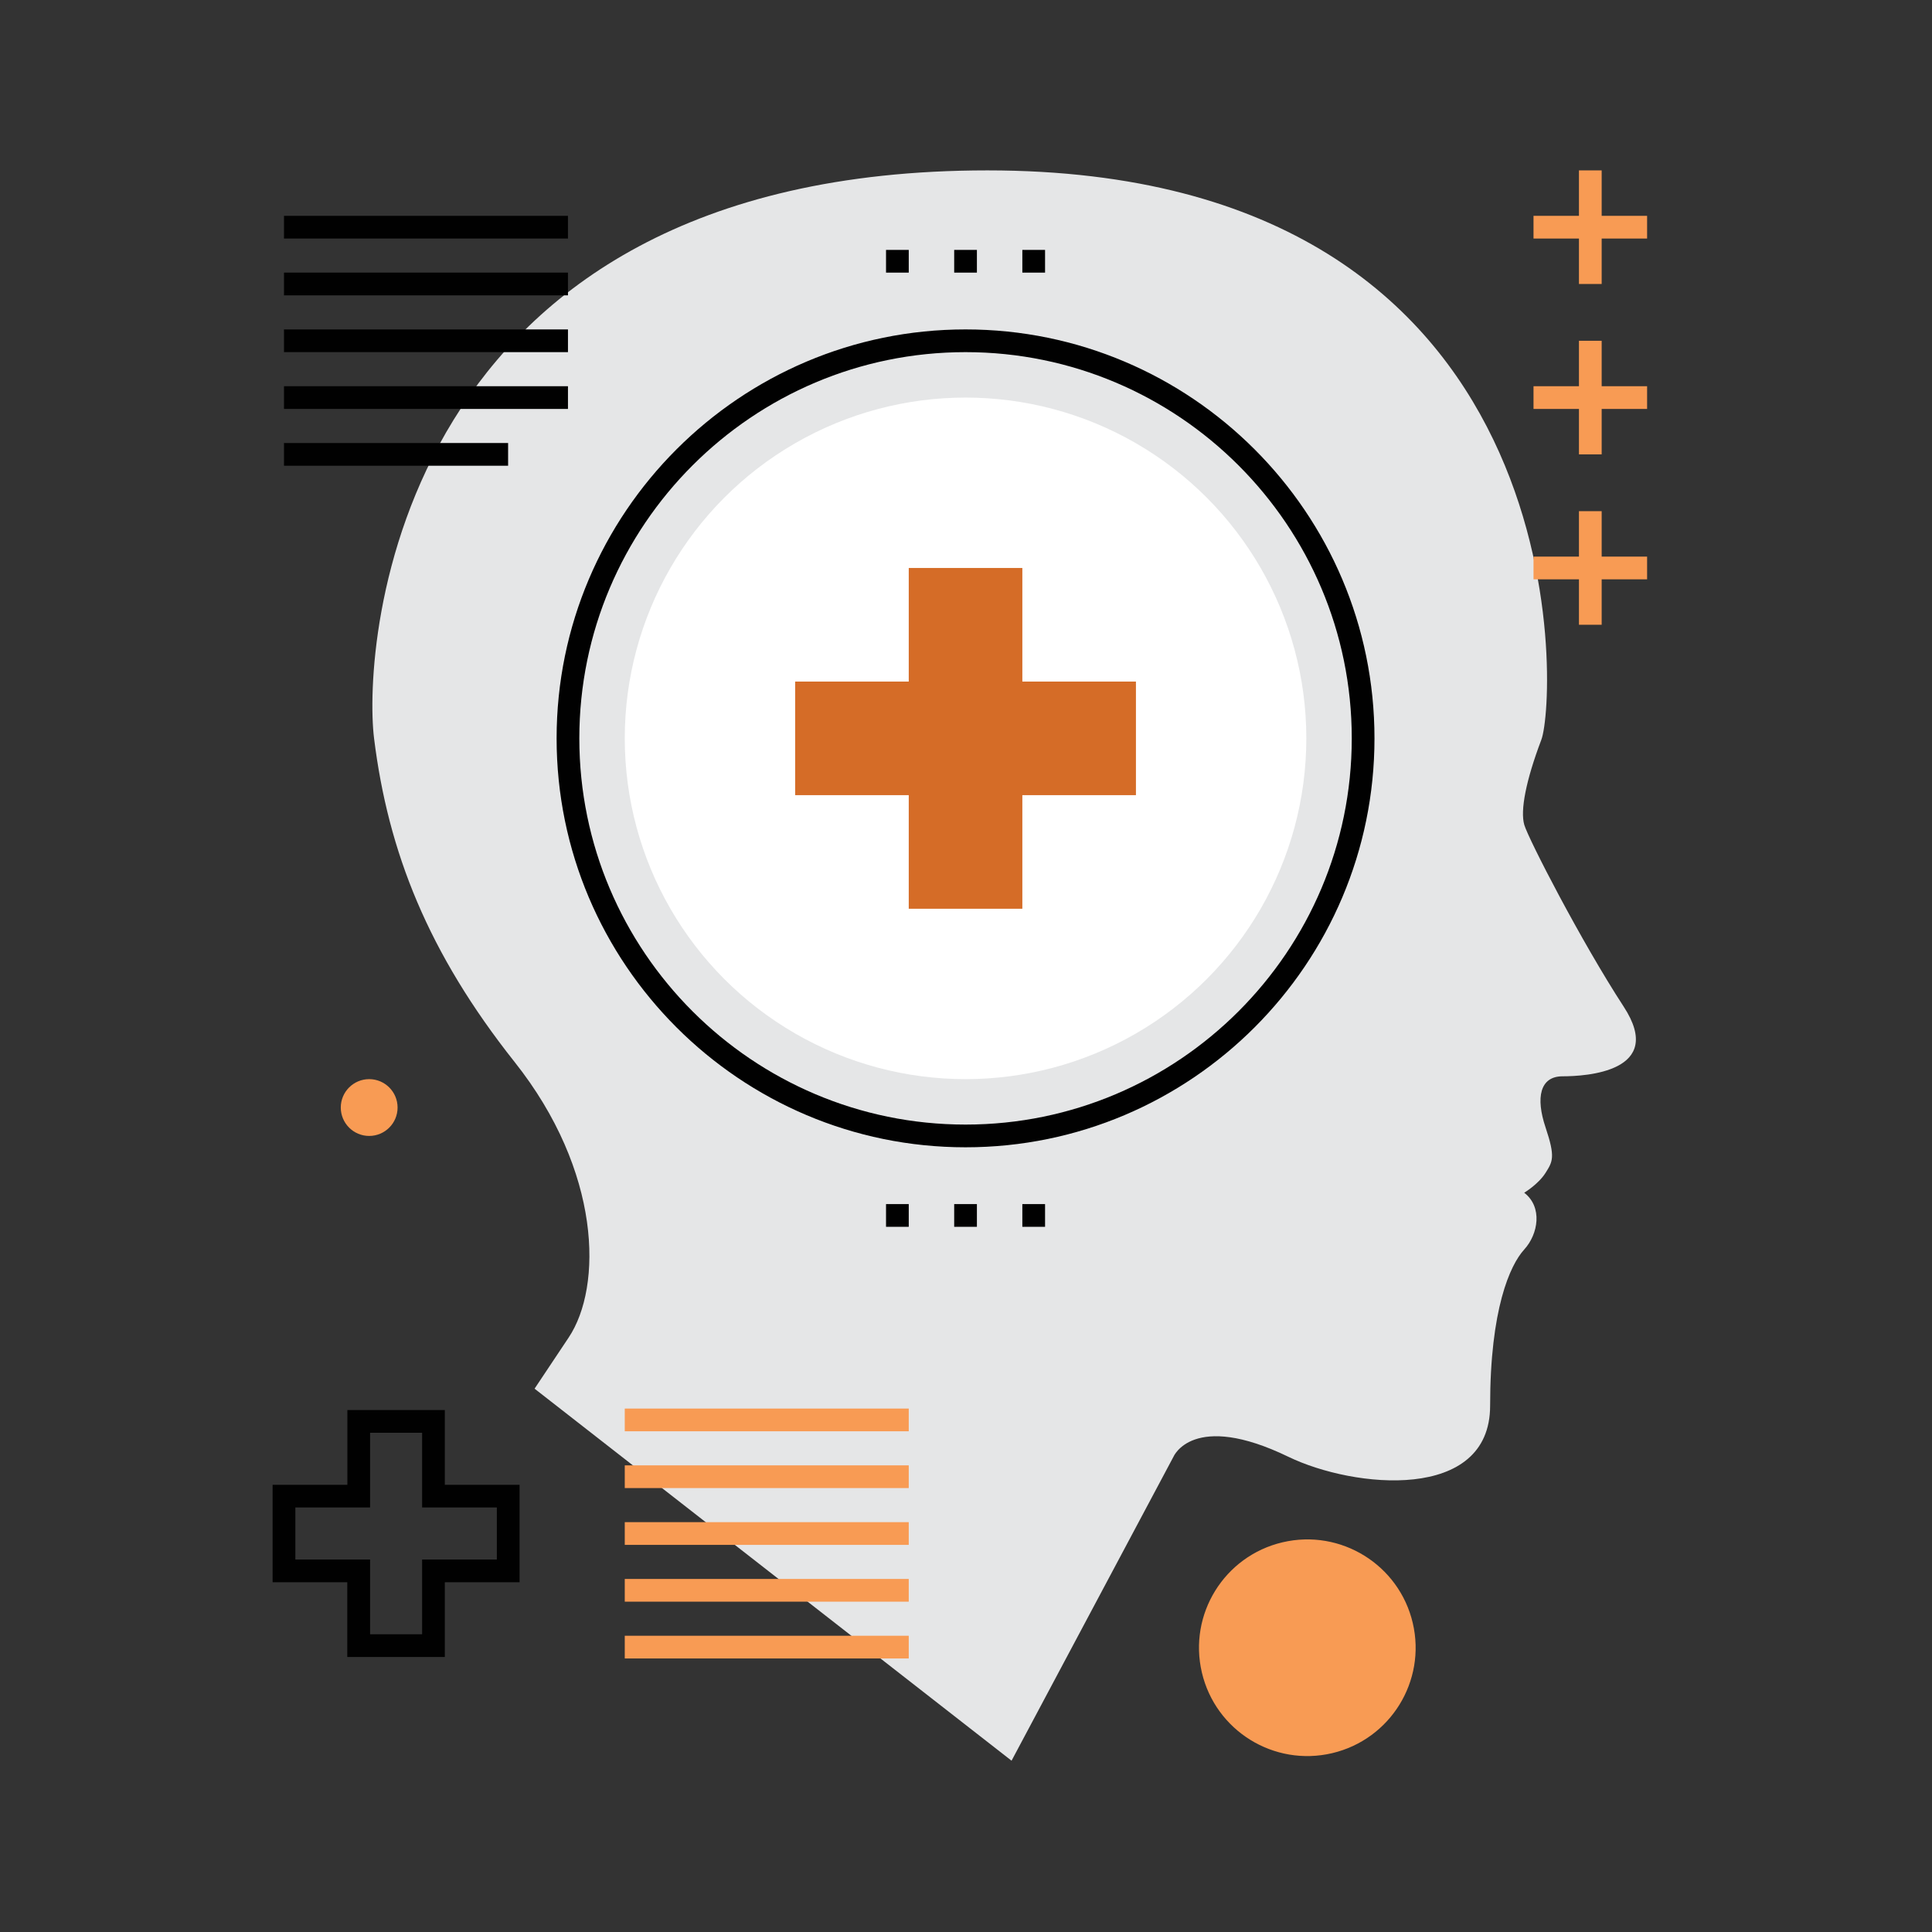 <?xml version="1.0" encoding="utf-8"?>
<!-- Generator: Adobe Illustrator 23.0.1, SVG Export Plug-In . SVG Version: 6.00 Build 0)  -->
<svg version="1.1" xmlns="http://www.w3.org/2000/svg" xmlns:xlink="http://www.w3.org/1999/xlink" x="0px" y="0px"
	 viewBox="0 0 170.08 170.08" style="enable-background:new 0 0 170.08 170.08;" xml:space="preserve">
<rect x="0" y="0" width="170.08" height="170.08" fill="#333333" stroke="none"/>
<style type="text/css">
	.st0{fill:#E5E6E7;}
	.st1{fill:#010101;}
	.st2{fill:#FFFFFF;}
	.st3{fill:#D56C27;}
	.st4{fill:#F89B54;}
</style>
<g id="Layer_1">
</g>
<g id="Layer_2">
	<g>
		<g>
			<path class="st0" d="M89.05,155l14.25-26.75c0,0,1.7-4.08,10.13,0c5.75,2.78,17.75,4,17.75-4.5s1.75-12.38,3-13.75s1.63-3.75,0-5
				c0,0,1.25-0.75,1.88-1.75s0.88-1.38,0-4s-0.5-4.5,1.5-4.5s9.13-0.38,5.38-6.13s-8.38-14.75-8.75-16s0.13-3.88,1.5-7.5
				S139.3,15,86.93,15s-55,41.96-54,50c1.24,10,4.75,18.88,12.38,28.5s7.75,19.75,4.75,24.25s-3,4.5-3,4.5L89.05,155z"/>
		</g>
		<g>
			<g>
				<path class="st1" d="M78,108v-2h2v2H78z M84,108v-2h2v2H84z M90,108v-2h2v2H90z"/>
			</g>
		</g>
		<g>
			<g>
				<path class="st1" d="M78,24v-2h2v2H78z M84,24v-2h2v2H84z M90,24v-2h2v2H90z"/>
			</g>
		</g>
		<g>
			<path class="st1" d="M85,101c-19.85,0-36-16.15-36-36s16.15-36,36-36s36,16.15,36,36S104.85,101,85,101z M85,31
				c-18.75,0-34,15.25-34,34s15.25,34,34,34c18.75,0,34-15.25,34-34S103.75,31,85,31z"/>
		</g>
		<g>
			<circle class="st2" cx="85" cy="65" r="30"/>
		</g>
		<g>
			<polygon class="st3" points="100,60 90,60 90,50 80,50 80,60 70,60 70,70 80,70 80,80 90,80 90,70 100,70 			"/>
		</g>
		<g>
			<path class="st1" d="M39.15,145.87h-8.58v-6.58H24v-8.58h6.58v-6.58h8.58v6.58h6.58v8.58h-6.58V145.87z M32.58,143.87h4.58v-6.58
				h6.58v-4.58h-6.58v-6.58h-4.58v6.58H26v4.58h6.58V143.87z"/>
		</g>
		<g>
			<rect x="55" y="124" class="st4" width="25" height="2"/>
		</g>
		<g>
			<rect x="55" y="129" class="st4" width="25" height="2"/>
		</g>
		<g>
			<rect x="55" y="134" class="st4" width="25" height="2"/>
		</g>
		<g>
			<rect x="55" y="139" class="st4" width="25" height="2"/>
		</g>
		<g>
			<rect x="55" y="144" class="st4" width="25" height="2"/>
		</g>
		<g>
			<rect x="25" y="19" class="st1" width="25" height="2"/>
		</g>
		<g>
			<rect x="25" y="24" class="st1" width="25" height="2"/>
		</g>
		<g>
			<rect x="25" y="29" class="st1" width="25" height="2"/>
		</g>
		<g>
			<rect x="25" y="34" class="st1" width="25" height="2"/>
		</g>
		<g>
			<rect x="25" y="39" class="st1" width="19.73" height="2"/>
		</g>
		<g>
			<g>
				<rect x="139" y="15" class="st4" width="2" height="10"/>
			</g>
			<g>
				<rect x="135" y="19" class="st4" width="10" height="2"/>
			</g>
		</g>
		<g>
			<g>
				<rect x="139" y="30" class="st4" width="2" height="10"/>
			</g>
			<g>
				<rect x="135" y="34" class="st4" width="10" height="2"/>
			</g>
		</g>
		<g>
			<g>
				<rect x="139" y="45" class="st4" width="2" height="10"/>
			</g>
			<g>
				<rect x="135" y="49" class="st4" width="10" height="2"/>
			</g>
		</g>
		<g>
			<circle class="st4" cx="32.5" cy="97.5" r="2.5"/>
		</g>
		<g>
			
				<ellipse transform="matrix(0.974 -0.229 0.229 0.974 -30.128 30.161)" class="st4" cx="115" cy="145" rx="9.53" ry="9.53"/>
		</g>
	</g>
</g>
</svg>
